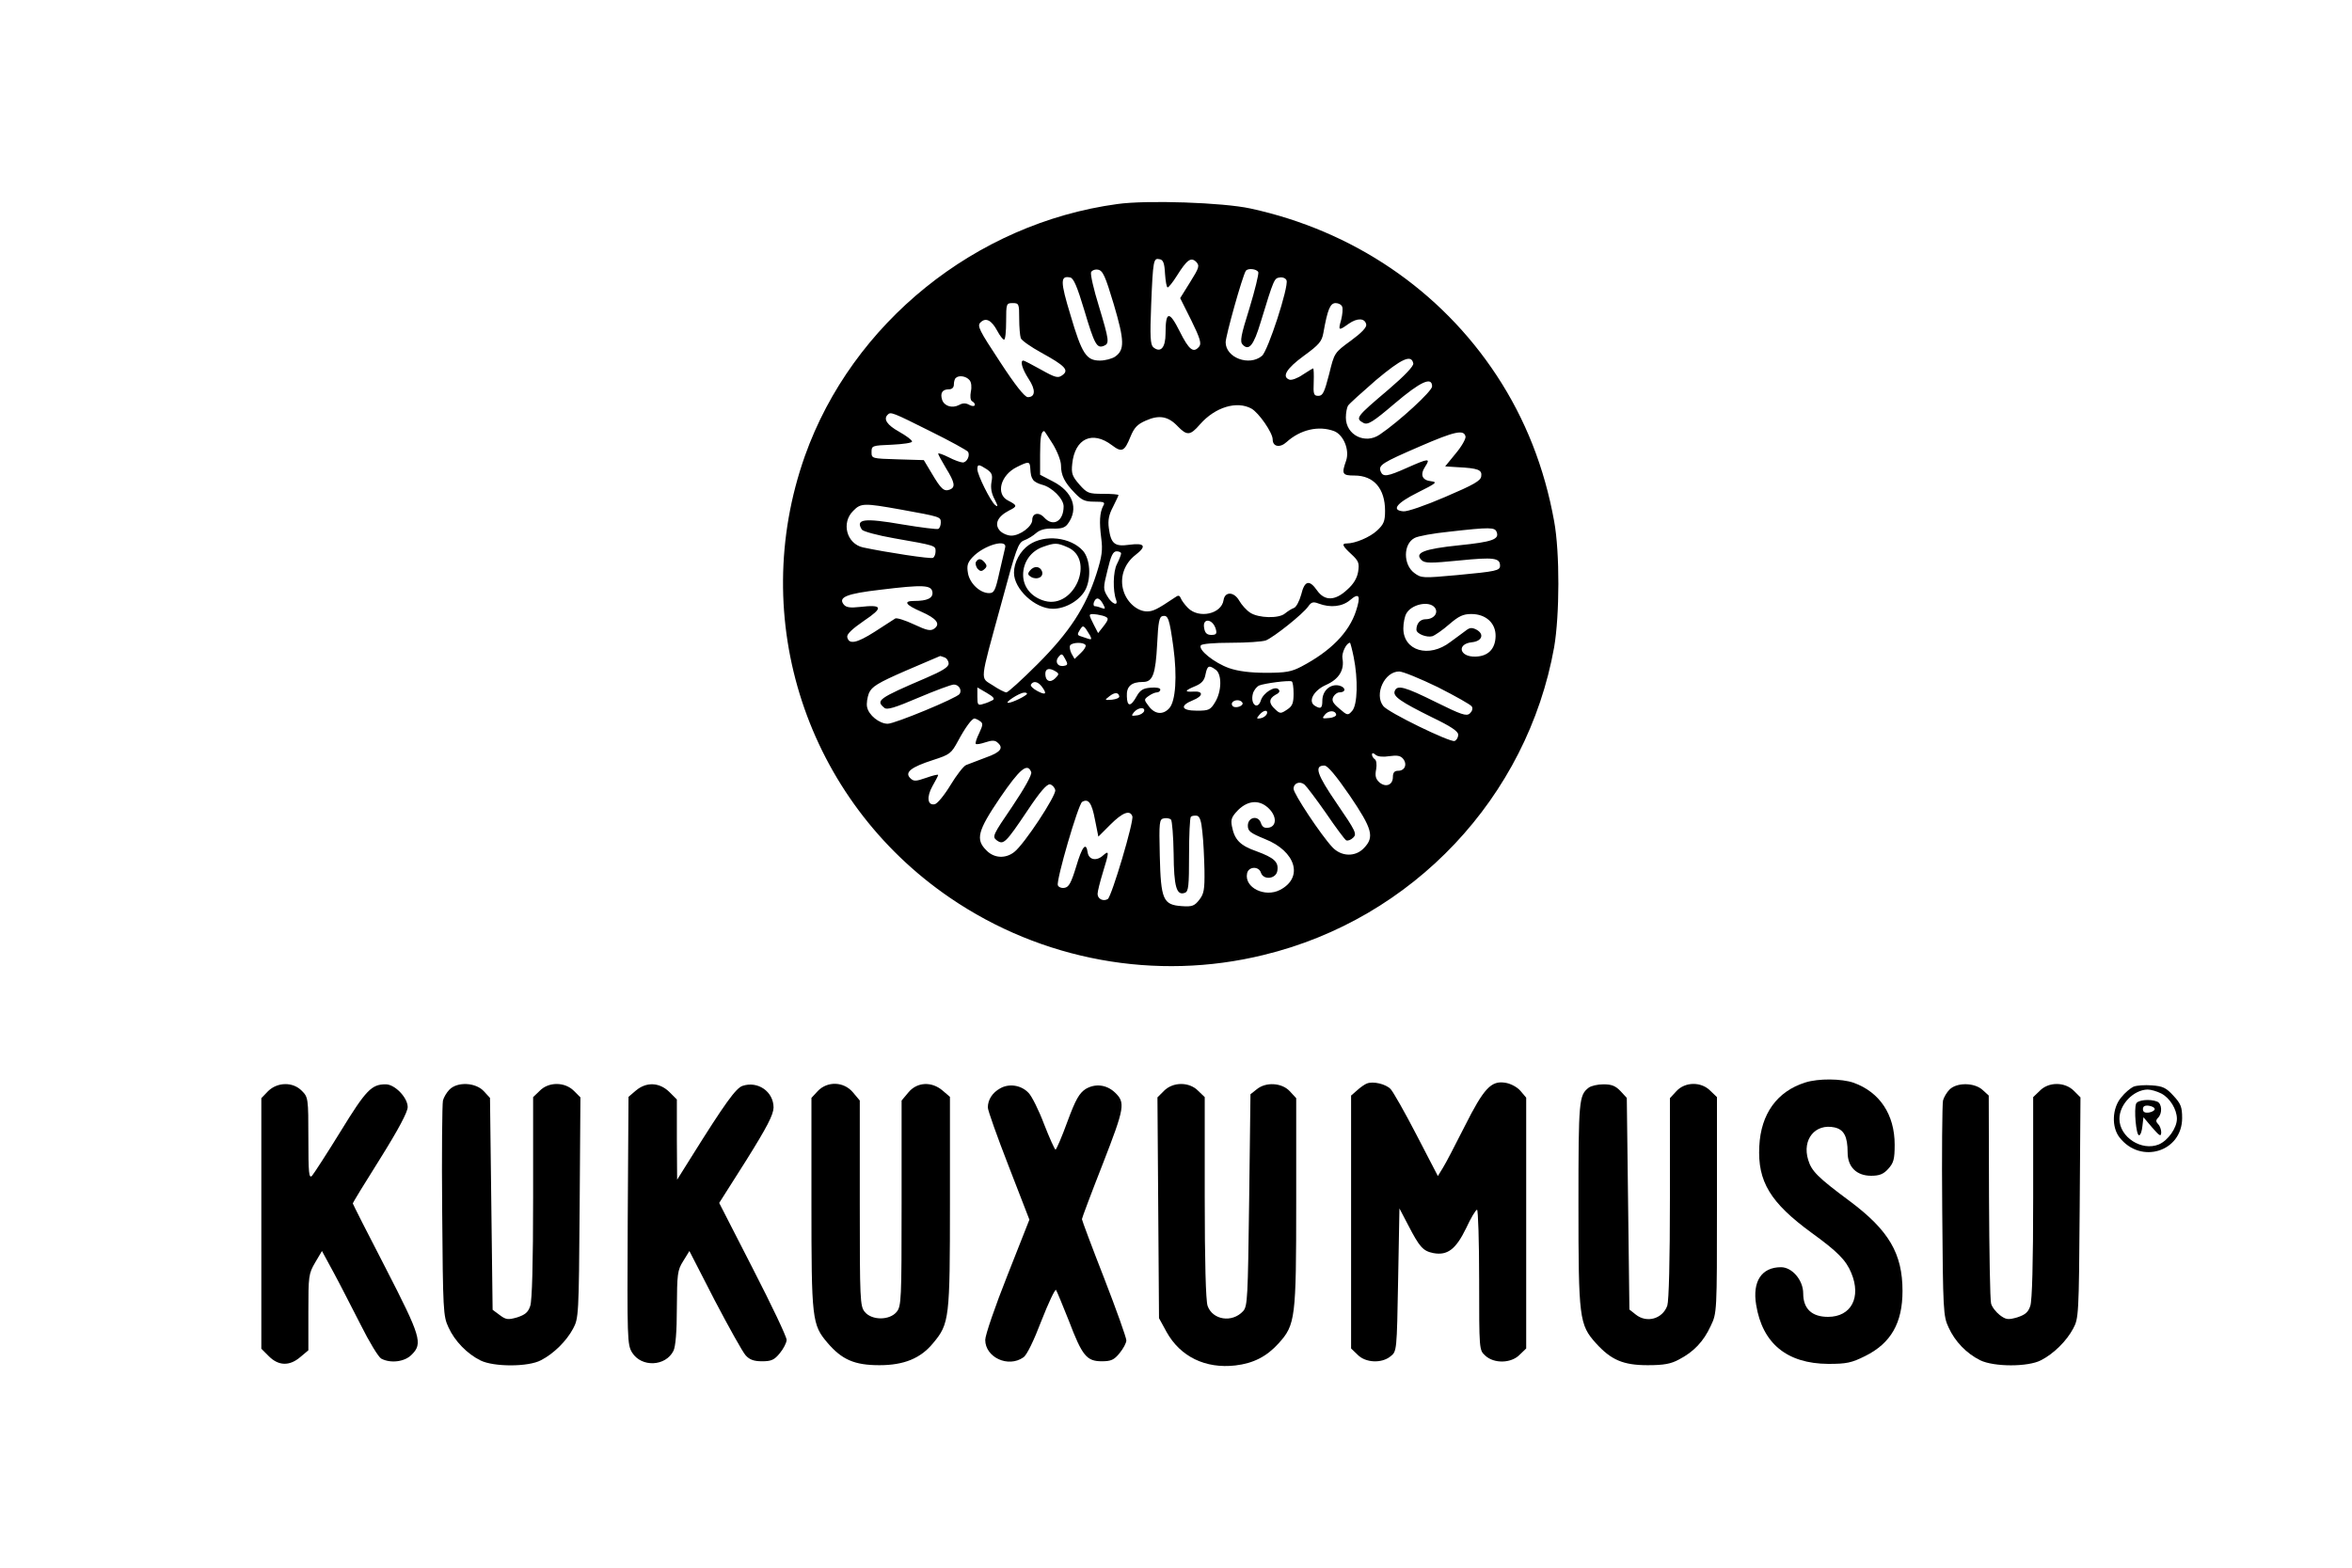 <?xml version="1.0" standalone="no"?>
<!DOCTYPE svg PUBLIC "-//W3C//DTD SVG 20010904//EN"
 "http://www.w3.org/TR/2001/REC-SVG-20010904/DTD/svg10.dtd">
<svg version="1.0" xmlns="http://www.w3.org/2000/svg"
 width="900pt" height="600pt" viewBox="0 0 900 600"
 preserveAspectRatio="xMidYMid meet">

<g transform="translate(0,600) scale(0.1,-0.1)"
fill="#000000" stroke="none">
<path d="M4275 5219 c-542 -74 -1014 -455 -1195 -964 -221 -624 6 -1316 555
-1691 351 -240 789 -320 1200 -219 571 138 1009 603 1112 1178 21 123 22 362
0 482 -37 205 -110 391 -220 558 -215 327 -550 554 -942 639 -105 23 -397 33
-510 17z m183 -267 c2 -28 6 -52 10 -52 4 0 20 20 35 44 39 62 54 73 74 54 14
-15 12 -22 -23 -78 l-38 -61 43 -86 c33 -67 39 -88 30 -99 -22 -27 -39 -14
-75 58 -40 80 -54 78 -54 -8 0 -55 -19 -76 -47 -53 -11 10 -13 40 -8 163 7
172 9 179 32 174 14 -2 19 -15 21 -56z m-196 -117 c41 -139 42 -174 5 -200
-12 -8 -38 -15 -58 -15 -52 0 -69 25 -113 175 -39 128 -39 151 -1 143 13 -2
27 -35 54 -125 39 -131 48 -147 74 -137 23 9 22 19 -18 152 -20 64 -33 122
-30 130 3 7 15 12 26 10 19 -3 28 -23 61 -133z m553 123 c2 -7 -13 -69 -34
-138 -33 -105 -37 -127 -26 -139 24 -25 42 -4 69 86 51 167 52 168 73 171 11
2 23 -3 26 -11 9 -24 -71 -270 -94 -289 -49 -41 -139 -7 -139 52 0 24 64 253
77 273 7 12 43 8 48 -5z m-915 -177 c0 -33 3 -66 6 -75 3 -9 39 -34 79 -56 91
-50 107 -67 80 -86 -16 -12 -26 -10 -81 21 -34 19 -65 35 -68 35 -14 0 -4 -33
20 -70 28 -42 26 -70 -3 -70 -12 0 -49 47 -107 136 -79 120 -88 137 -74 150
20 20 42 9 64 -32 10 -19 22 -34 26 -34 5 0 8 32 8 70 0 68 1 70 25 70 24 0
25 -3 25 -59z m1236 45 c3 -8 1 -30 -4 -50 -12 -42 -10 -43 29 -15 33 23 62
22 67 -3 2 -11 -18 -32 -59 -62 -63 -46 -63 -46 -83 -128 -18 -69 -24 -83 -41
-83 -18 0 -20 6 -18 53 1 28 0 52 -2 52 -2 0 -20 -11 -40 -24 -20 -14 -43 -22
-51 -19 -30 11 -12 42 55 91 59 43 69 55 75 88 16 90 26 114 47 114 11 0 22
-6 25 -14z m272 -217 c2 -10 -33 -47 -95 -100 -125 -106 -128 -110 -95 -128
16 -8 36 4 118 74 100 85 144 105 144 66 0 -18 -126 -134 -200 -184 -56 -39
-130 -2 -130 65 0 18 4 38 8 45 4 7 53 51 107 98 99 83 136 100 143 64z
m-1698 -64 c7 -8 9 -26 5 -44 -3 -17 -2 -32 4 -36 20 -12 12 -26 -9 -15 -14 8
-26 8 -40 0 -27 -14 -57 -4 -65 20 -8 26 1 40 26 40 12 0 19 7 19 18 0 10 3
22 7 25 11 12 40 8 53 -8z m1079 -109 c28 -16 81 -92 81 -118 0 -28 28 -33 53
-10 53 48 123 64 182 42 36 -14 60 -72 46 -113 -18 -51 -15 -57 32 -57 74 0
117 -50 117 -135 0 -40 -5 -52 -31 -76 -27 -25 -83 -49 -116 -49 -20 0 -16
-10 18 -41 28 -26 31 -34 26 -67 -4 -25 -18 -48 -42 -69 -46 -43 -86 -44 -115
-3 -30 43 -48 38 -61 -16 -7 -25 -19 -48 -28 -51 -9 -3 -24 -13 -34 -21 -23
-20 -101 -18 -133 3 -14 9 -33 30 -42 46 -20 35 -55 36 -60 2 -8 -53 -94 -72
-136 -30 -13 13 -25 30 -28 38 -5 11 -9 12 -24 1 -67 -45 -82 -52 -105 -52
-36 0 -75 33 -89 76 -17 51 1 106 45 140 44 34 36 47 -24 39 -56 -8 -70 4 -78
64 -4 29 0 51 16 81 11 22 21 43 21 45 0 3 -27 5 -59 5 -55 0 -61 2 -91 36
-27 31 -31 42 -27 79 10 97 77 128 152 71 38 -29 48 -24 71 33 14 34 26 47 58
61 51 23 86 17 122 -21 36 -37 48 -37 86 7 58 66 141 91 197 60z m-1230 -86
c77 -38 142 -74 145 -79 9 -14 -4 -41 -20 -41 -8 0 -33 9 -54 20 -22 11 -40
17 -40 14 0 -4 14 -29 30 -56 34 -55 37 -73 14 -82 -22 -8 -33 2 -69 63 l-30
50 -100 3 c-99 3 -100 3 -100 28 0 24 2 25 78 28 42 2 77 7 77 12 0 6 -22 22
-50 38 -45 25 -61 48 -43 65 11 12 20 8 162 -63z m470 -50 c17 -28 31 -64 31
-81 0 -38 13 -65 53 -106 26 -27 38 -33 74 -33 39 0 43 -2 34 -17 -13 -26 -15
-61 -7 -123 6 -45 3 -69 -18 -135 -41 -129 -104 -225 -226 -347 -60 -60 -113
-108 -119 -108 -6 0 -30 12 -52 27 -49 32 -52 4 32 311 58 215 65 235 88 244
14 5 35 18 46 28 14 12 34 18 63 17 33 -1 47 3 58 18 43 58 19 124 -58 163
l-48 25 0 77 c0 66 4 90 16 90 1 0 16 -23 33 -50z m1579 29 c1 -9 -15 -38 -38
-65 l-40 -49 47 -3 c79 -4 95 -10 91 -35 -2 -17 -28 -32 -138 -79 -74 -32
-146 -57 -160 -55 -47 4 -27 31 55 72 70 35 77 40 52 43 -36 4 -44 25 -23 57
21 32 12 31 -69 -5 -76 -34 -93 -37 -102 -14 -9 24 6 33 149 95 136 59 170 66
176 38z m-1666 -116 c2 -33 4 -38 11 -49 4 -7 19 -15 34 -19 38 -9 83 -54 83
-83 0 -57 -40 -80 -74 -43 -21 23 -46 17 -46 -9 0 -25 -47 -60 -80 -60 -15 0
-35 9 -44 19 -22 25 -9 54 35 77 33 16 32 20 -3 38 -49 24 -30 98 34 129 42
21 48 21 50 0z m-166 -9 c20 -14 23 -22 18 -49 -4 -22 0 -44 12 -66 13 -26 14
-31 2 -22 -18 15 -68 116 -68 137 0 20 5 20 36 0z m-330 -154 c154 -28 154
-28 154 -50 0 -10 -4 -21 -9 -24 -4 -3 -67 5 -139 17 -145 25 -180 21 -154
-20 5 -7 60 -22 123 -33 160 -28 159 -28 159 -50 0 -10 -4 -22 -10 -25 -8 -5
-179 21 -268 40 -62 14 -84 94 -37 140 29 30 41 30 181 5z m2281 -86 c11 -28
-16 -38 -144 -51 -136 -14 -172 -29 -143 -57 13 -12 34 -12 145 -1 130 13 155
10 155 -20 0 -19 -15 -22 -164 -36 -132 -12 -137 -12 -164 8 -43 32 -43 111 1
134 12 7 72 18 132 24 158 18 175 17 182 -1z m-1881 -61 c-2 -10 -12 -53 -22
-95 -15 -68 -20 -78 -39 -78 -35 0 -74 37 -81 76 -5 29 -2 40 17 61 44 47 136
73 125 36z m444 -21 c0 -5 -7 -23 -16 -41 -15 -29 -16 -103 -3 -137 9 -26 -17
-15 -33 13 -17 28 -17 33 0 101 13 55 21 72 35 72 9 0 17 -4 17 -8z m-722
-148 c3 -23 -19 -34 -70 -34 -43 0 -33 -15 27 -41 59 -26 75 -47 50 -65 -14
-10 -28 -7 -77 16 -34 16 -66 26 -72 23 -6 -4 -42 -27 -79 -51 -69 -44 -99
-50 -105 -20 -2 11 19 31 64 62 76 51 72 63 -16 53 -36 -4 -52 -2 -61 9 -23
28 10 42 141 57 164 20 194 18 198 -9z m1621 -72 c-27 -83 -97 -154 -209 -213
-38 -20 -60 -24 -135 -24 -61 0 -107 6 -142 18 -56 20 -119 70 -108 87 4 6 51
10 115 10 60 0 120 4 134 9 30 12 142 101 162 130 12 17 19 19 40 11 45 -17
91 -12 121 14 34 29 41 16 22 -42z m-968 26 c10 -18 9 -20 -6 -15 -9 4 -21 7
-26 7 -4 0 -6 7 -3 15 8 21 21 19 35 -7z m1269 -13 c16 -20 -3 -45 -35 -45
-21 0 -35 -17 -35 -40 0 -16 40 -31 61 -25 11 4 40 24 65 46 36 31 53 39 84
39 56 0 94 -35 93 -85 -1 -49 -29 -77 -77 -78 -62 -2 -73 49 -13 55 38 4 48
31 17 48 -17 9 -26 8 -39 -2 -10 -7 -37 -28 -61 -45 -82 -63 -180 -34 -180 52
0 20 5 45 11 56 19 36 87 51 109 24z m-1272 -31 c27 -8 27 -12 3 -43 l-19 -24
-16 31 c-9 17 -16 33 -16 37 0 7 19 6 48 -1z m272 -121 c15 -111 9 -207 -16
-234 -24 -26 -55 -23 -78 8 -19 25 -19 26 -1 39 11 8 25 14 32 14 7 0 13 5 13
11 0 6 -16 9 -37 7 -28 -2 -40 -9 -53 -32 -23 -42 -37 -42 -38 -1 -2 38 17 55
62 55 37 0 48 29 54 146 4 84 8 104 21 106 21 5 26 -10 41 -119z m163 67 c4
-16 0 -20 -18 -20 -16 0 -24 7 -27 25 -9 42 34 38 45 -5z m-482 -22 c7 -14 6
-17 -6 -13 -8 3 -22 7 -30 10 -13 4 -13 8 -3 24 13 21 15 19 39 -21z m-17 -37
c3 -4 -5 -18 -18 -30 l-24 -23 -12 21 c-6 12 -8 26 -5 31 8 12 52 13 59 1z
m1026 -46 c17 -84 15 -183 -6 -206 -16 -18 -18 -18 -49 9 -25 21 -30 31 -23
45 5 9 15 17 23 17 26 0 26 19 0 26 -34 8 -65 -19 -65 -58 0 -29 -6 -33 -29
-19 -27 17 -4 59 44 80 49 22 70 57 62 101 -4 20 15 60 29 60 1 0 8 -25 14
-55z m-1107 -33 c-24 -6 -38 14 -23 33 12 15 15 14 26 -7 11 -19 10 -24 -3
-26z m-459 32 c9 -3 16 -14 16 -24 0 -13 -24 -28 -87 -55 -182 -78 -193 -86
-159 -114 10 -9 40 0 131 39 64 27 125 50 135 50 19 0 32 -21 22 -36 -11 -16
-248 -114 -275 -114 -32 0 -73 33 -79 64 -3 13 1 37 7 53 11 25 33 39 141 86
71 30 130 56 131 56 1 1 8 -2 17 -5z m1039 -48 c23 -18 22 -82 -3 -123 -18
-30 -24 -33 -70 -33 -60 0 -67 19 -15 40 40 16 41 36 1 33 -35 -2 -33 4 8 21
24 10 35 22 39 45 7 34 13 37 40 17z m-613 -6 c13 -8 13 -11 -2 -26 -19 -19
-38 -11 -38 17 0 21 16 24 40 9z m1462 -60 c67 -34 126 -67 130 -74 5 -8 1
-19 -8 -27 -13 -11 -33 -4 -130 44 -119 59 -148 67 -157 42 -8 -20 23 -41 142
-100 73 -35 101 -54 101 -67 0 -10 -6 -21 -14 -24 -17 -6 -256 110 -273 134
-35 45 5 132 61 132 14 0 80 -27 148 -60z m-552 -25 c0 -37 -5 -48 -25 -61
-24 -16 -27 -16 -45 1 -26 23 -25 41 1 56 15 7 18 14 11 21 -14 14 -58 -14
-67 -42 -12 -39 -41 -16 -31 24 3 13 14 27 23 32 22 9 115 21 126 16 4 -2 7
-23 7 -47z m-964 28 c22 -29 16 -35 -16 -18 -17 9 -28 20 -25 25 9 15 26 12
41 -7z m-188 -53 c-7 -4 -23 -11 -35 -14 -21 -7 -23 -4 -23 28 l0 35 36 -21
c26 -15 32 -23 22 -28z m132 25 c0 -7 -57 -35 -72 -35 -16 0 42 38 60 39 6 1
12 -1 12 -4z m353 -10 c1 -6 -11 -11 -28 -13 -29 -2 -29 -2 -10 13 20 16 35
16 38 0z m471 -24 c7 -11 -22 -23 -35 -15 -5 3 -7 10 -4 15 8 12 32 12 39 0z
m-376 -33 c-3 -7 -15 -15 -28 -16 -21 -3 -22 -2 -11 12 16 19 44 21 39 4z
m470 -10 c-3 -7 -13 -15 -24 -17 -16 -3 -17 -1 -5 13 16 19 34 21 29 4z m265
-3 c1 -5 -11 -12 -27 -13 -27 -3 -28 -2 -16 13 14 17 40 17 43 0z m-1363 -25
c12 -8 12 -14 -3 -46 -10 -20 -16 -39 -13 -41 3 -3 19 0 37 6 24 8 36 8 45 0
26 -21 14 -38 -43 -58 -32 -12 -66 -25 -76 -29 -10 -4 -37 -39 -60 -77 -23
-38 -50 -71 -60 -73 -28 -6 -32 28 -9 69 12 21 22 40 22 43 0 3 -21 -2 -46
-11 -40 -14 -48 -14 -61 -1 -22 22 3 42 87 69 65 21 70 25 96 73 28 52 53 86
63 86 3 0 13 -4 21 -10z m1567 -134 c29 4 42 2 52 -10 17 -21 7 -46 -19 -46
-14 0 -20 -7 -20 -24 0 -31 -28 -41 -52 -20 -14 13 -17 25 -12 50 3 18 1 34
-5 38 -6 4 -11 12 -11 18 0 7 5 7 14 -1 8 -7 29 -9 53 -5z m-152 -151 c86
-127 95 -158 55 -200 -33 -36 -88 -34 -122 3 -43 46 -148 204 -148 223 0 22
24 31 42 16 8 -7 45 -56 82 -109 36 -53 71 -100 77 -104 6 -3 18 1 27 10 15
14 10 25 -62 130 -78 114 -88 146 -48 146 12 0 44 -38 97 -115z m-1219 90 c4
-9 -25 -61 -72 -131 -75 -110 -78 -116 -60 -130 26 -19 34 -11 118 114 48 72
74 102 86 100 9 -2 18 -12 20 -22 4 -21 -119 -208 -157 -237 -33 -26 -77 -24
-106 6 -43 42 -34 75 52 202 76 111 105 135 119 98z m244 -182 l13 -65 46 46
c47 47 75 57 84 32 7 -18 -79 -307 -94 -317 -17 -10 -39 0 -39 20 0 9 9 45 20
81 25 81 25 87 1 66 -25 -23 -55 -17 -59 12 -6 41 -21 23 -44 -55 -19 -62 -28
-79 -45 -81 -11 -2 -23 3 -25 10 -7 18 78 310 93 319 24 14 37 -4 49 -68z
m666 42 c31 -31 29 -69 -3 -73 -15 -2 -23 3 -28 18 -10 31 -50 23 -50 -10 0
-21 9 -28 65 -51 119 -47 149 -148 58 -195 -58 -30 -137 9 -126 63 5 27 45 29
53 3 10 -30 59 -24 63 8 5 33 -12 49 -80 74 -63 22 -84 44 -94 96 -5 26 -1 36
24 62 39 38 83 40 118 5z m-255 -90 c4 -33 7 -99 8 -146 1 -74 -2 -90 -20
-113 -18 -23 -27 -27 -67 -24 -71 5 -80 24 -84 193 -3 129 -2 140 16 143 10 2
22 0 27 -5 4 -4 9 -63 10 -130 1 -127 11 -162 43 -150 14 5 16 26 16 145 0 76
3 142 7 146 4 4 14 5 23 4 11 -2 17 -20 21 -63z"/>
<path d="M3938 3915 c-34 -23 -58 -67 -58 -107 0 -63 81 -138 149 -138 50 0
106 34 126 76 21 45 16 115 -11 146 -47 52 -146 64 -206 23z m146 -9 c108 -45
28 -237 -86 -206 -51 14 -83 53 -83 100 0 49 30 91 76 107 45 16 54 16 93 -1z"/>
<path d="M3941 3816 c-10 -12 -8 -17 6 -25 24 -12 48 2 40 23 -8 20 -31 21
-46 2z"/>
<path d="M3735 3850 c-4 -6 -1 -17 5 -26 10 -11 16 -12 26 -3 11 9 11 15 3 25
-14 17 -25 18 -34 4z"/>
<path d="M6908 1857 c-108 -34 -170 -120 -176 -244 -7 -135 42 -216 201 -332
98 -71 131 -104 151 -153 39 -93 0 -168 -89 -168 -62 0 -95 31 -95 90 0 50
-42 100 -85 100 -74 0 -110 -54 -95 -144 24 -148 118 -225 276 -226 70 0 89 4
141 30 99 49 143 127 143 249 0 143 -52 232 -202 344 -124 92 -146 115 -159
158 -24 78 27 140 101 124 36 -8 50 -35 50 -96 0 -55 34 -89 90 -89 31 0 47 6
65 26 21 23 25 37 25 93 0 115 -57 201 -157 237 -46 16 -135 17 -185 1z"/>
<path d="M5230 1853 c-8 -3 -25 -15 -37 -26 l-23 -20 0 -484 0 -484 25 -24
c30 -31 92 -34 126 -6 24 19 24 20 29 293 l5 273 34 -65 c43 -83 56 -98 96
-106 54 -10 86 15 125 95 18 39 37 71 42 71 4 0 8 -121 8 -268 0 -268 0 -269
23 -290 34 -32 100 -30 132 3 l25 24 0 480 0 480 -22 26 c-13 15 -38 28 -58
31 -54 9 -82 -21 -155 -166 -36 -71 -73 -143 -84 -160 l-19 -31 -82 158 c-45
87 -90 166 -99 175 -18 19 -67 31 -91 21z"/>
<path d="M1026 1824 l-26 -27 0 -479 0 -480 29 -29 c37 -37 79 -38 120 -3 l31
26 0 146 c0 139 1 147 26 190 l26 44 45 -83 c25 -46 71 -137 104 -201 32 -64
67 -122 78 -128 36 -19 90 -12 116 15 44 43 35 70 -100 333 -69 133 -125 244
-125 246 0 3 47 80 105 172 70 112 105 178 105 197 0 36 -49 87 -84 87 -54 0
-75 -21 -172 -179 -53 -86 -103 -163 -110 -171 -12 -12 -14 10 -14 143 0 154
-1 158 -25 182 -34 35 -93 34 -129 -1z"/>
<path d="M1720 1830 c-11 -11 -22 -30 -25 -42 -3 -13 -5 -203 -3 -423 3 -382
4 -402 24 -445 24 -53 72 -102 123 -127 51 -25 183 -25 231 1 49 25 98 74 123
121 21 39 22 51 25 463 l3 422 -25 25 c-35 35 -97 35 -131 0 l-25 -24 0 -384
c0 -252 -4 -395 -11 -415 -8 -25 -20 -34 -50 -44 -35 -10 -43 -9 -67 9 l-27
20 -5 406 -5 405 -24 26 c-31 33 -100 37 -131 6z"/>
<path d="M2433 1826 l-28 -24 -3 -474 c-2 -455 -2 -474 17 -505 36 -57 128
-53 158 7 8 16 13 73 13 165 1 129 2 143 24 178 l24 39 97 -189 c54 -103 107
-198 118 -210 15 -17 32 -23 63 -23 35 0 47 5 68 31 14 17 26 40 26 51 0 12
-58 134 -129 272 l-129 252 104 164 c80 128 103 173 104 201 0 61 -60 103
-119 83 -25 -9 -65 -63 -198 -276 l-52 -83 -1 153 0 154 -29 29 c-38 37 -88
39 -128 5z"/>
<path d="M3129 1824 l-24 -26 0 -401 c0 -447 2 -467 62 -537 55 -64 103 -85
198 -85 94 0 158 26 206 85 62 74 64 94 64 538 l0 404 -28 24 c-42 36 -98 33
-131 -7 l-26 -31 0 -393 c0 -370 -1 -394 -19 -416 -27 -33 -95 -33 -122 0 -18
22 -19 46 -19 416 l0 393 -26 31 c-35 42 -98 44 -135 5z"/>
<path d="M3828 1835 c-31 -17 -48 -44 -48 -74 0 -11 36 -112 80 -225 l79 -204
-84 -213 c-47 -118 -85 -229 -85 -247 0 -67 88 -108 146 -67 13 8 40 64 69
140 27 69 52 122 56 118 3 -5 25 -57 49 -118 51 -134 68 -155 126 -155 35 0
47 5 68 31 14 17 26 39 26 49 0 10 -38 117 -85 238 -47 120 -85 222 -85 226 0
4 36 100 80 212 84 216 87 234 46 273 -32 30 -75 35 -112 13 -24 -16 -38 -39
-70 -126 -21 -58 -42 -106 -45 -106 -3 0 -23 44 -44 98 -20 53 -47 107 -59
119 -28 30 -74 37 -108 18z"/>
<path d="M4454 1825 l-25 -25 3 -422 3 -423 29 -53 c53 -95 149 -141 263 -128
69 8 120 34 166 85 64 71 67 95 67 541 l0 397 -25 27 c-30 32 -91 36 -126 7
l-24 -19 -5 -405 c-5 -374 -6 -406 -23 -425 -42 -46 -117 -34 -136 20 -7 20
-11 169 -11 415 l0 384 -25 24 c-34 35 -96 35 -131 0z"/>
<path d="M6079 1837 c-37 -29 -39 -47 -39 -445 0 -437 3 -462 67 -533 58 -64
104 -84 198 -84 62 0 89 5 120 22 56 29 94 69 121 128 24 50 24 51 24 463 l0
413 -25 24 c-35 36 -97 35 -130 -1 l-25 -27 0 -382 c0 -241 -4 -393 -10 -412
-18 -51 -79 -68 -121 -34 l-24 19 -5 405 -5 405 -24 26 c-19 20 -34 26 -65 26
-23 0 -48 -6 -57 -13z"/>
<path d="M7460 1830 c-11 -11 -22 -30 -25 -42 -3 -13 -5 -203 -3 -423 3 -381
4 -402 24 -445 25 -55 69 -100 121 -126 53 -26 184 -26 233 0 49 25 98 74 123
121 21 39 22 51 25 463 l3 422 -25 25 c-35 35 -97 35 -131 0 l-25 -24 0 -384
c0 -252 -4 -395 -11 -415 -8 -25 -20 -34 -50 -44 -35 -10 -43 -9 -67 9 -14 11
-30 31 -33 44 -4 13 -7 198 -8 410 l-1 386 -23 21 c-31 29 -99 30 -127 2z"/>
<path d="M8164 1841 c-11 -5 -33 -23 -47 -41 -35 -41 -38 -114 -6 -154 81
-103 239 -54 239 75 0 42 -5 55 -33 85 -28 31 -41 37 -83 40 -27 2 -58 0 -70
-5z m106 -26 c33 -17 60 -61 60 -97 0 -35 -34 -83 -69 -98 -66 -27 -151 28
-151 98 0 55 54 111 108 112 13 0 36 -7 52 -15z"/>
<path d="M8174 1776 c-9 -22 0 -121 11 -121 6 0 11 16 13 35 l4 34 33 -39 c29
-33 34 -37 35 -19 0 11 -5 25 -12 32 -9 9 -9 15 0 24 17 17 15 55 -4 62 -28
11 -74 6 -80 -8z m71 -21 c0 -5 -10 -11 -22 -13 -16 -2 -23 2 -23 13 0 11 7
15 23 13 12 -2 22 -7 22 -13z"/>
</g>
</svg>

